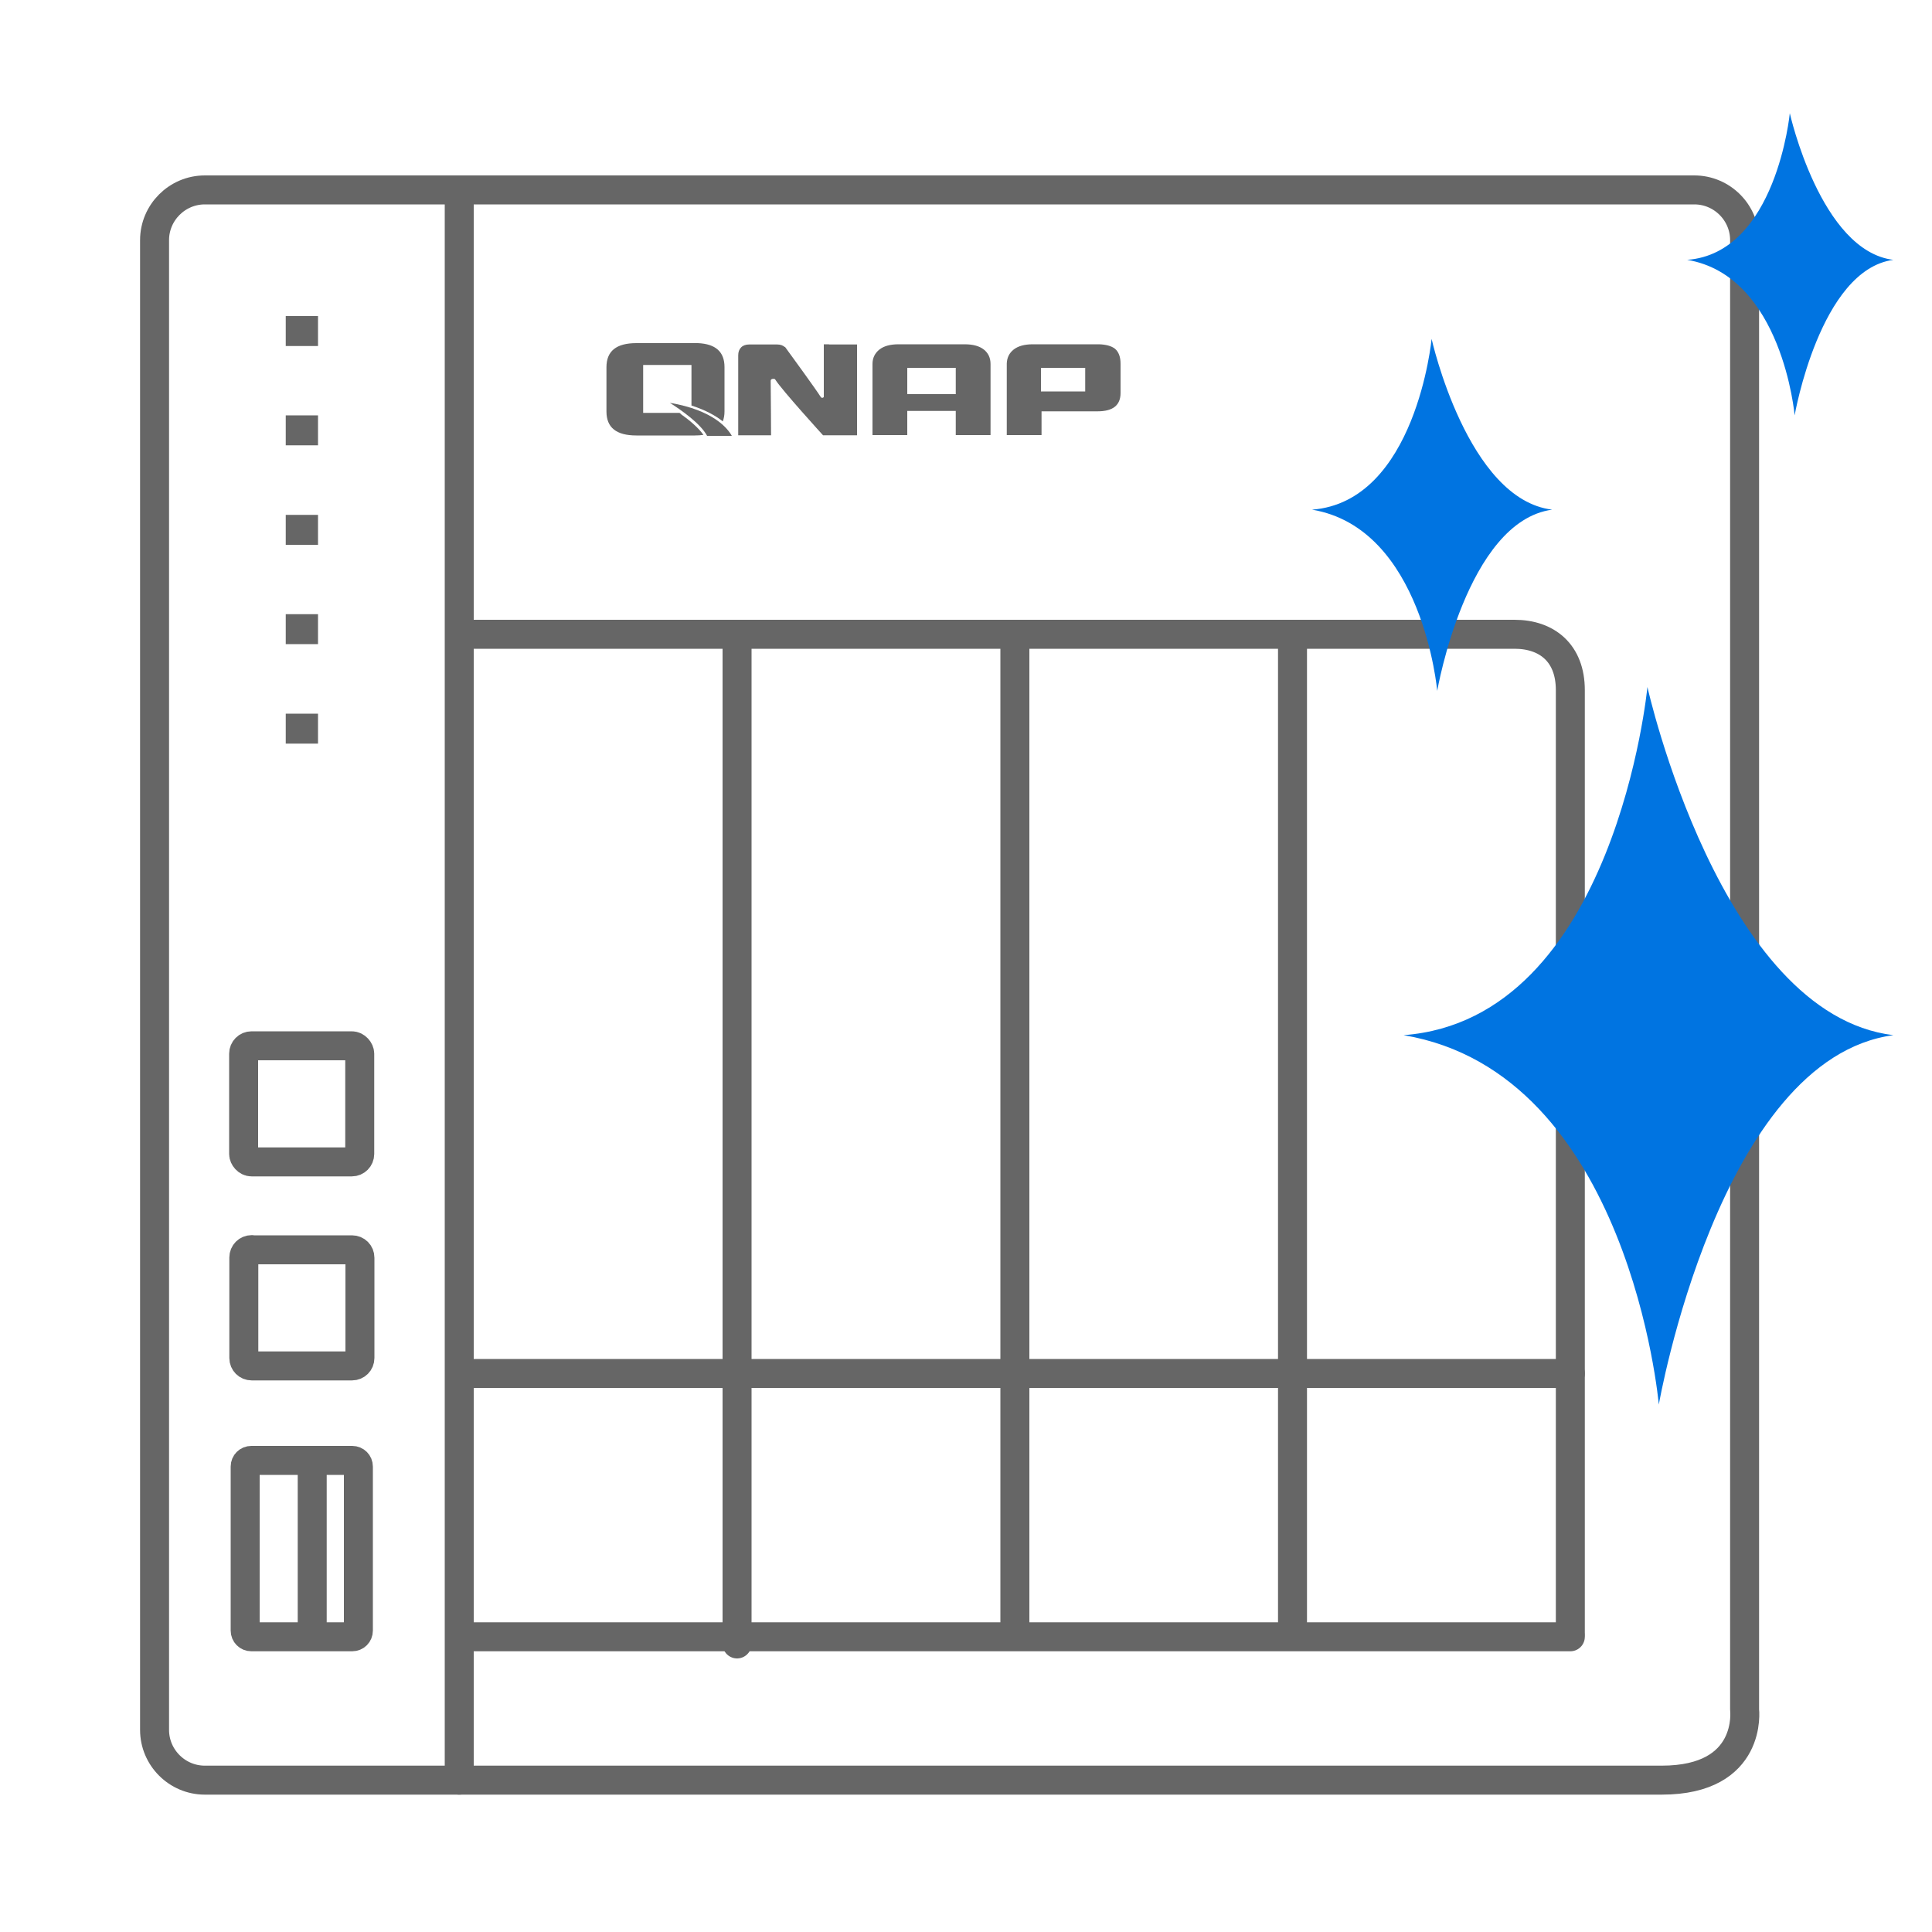 <?xml version="1.0" encoding="UTF-8"?><svg id="uuid-613938a3-bf93-4902-98a5-cf5add160e8a" xmlns="http://www.w3.org/2000/svg" viewBox="0 0 100 100"><g id="uuid-7e6cb439-d943-4cd7-9b19-ece7dbaf62a6"><g id="uuid-fa04926a-c86b-4746-abaf-830878b3f3bd"><path d="M13.02,64.69h5.2c.23,0,.41,.18,.41,.41v5.19c0,.23-.18,.41-.41,.41h-5.19c-.23,0-.41-.18-.41-.41v-5.2c0-.23,.18-.41,.41-.41Z" fill="none" stroke="#666" stroke-linecap="round" stroke-linejoin="round" stroke-width="1.5"/><rect x="12.61" y="54.13" width="6.01" height="6.01" rx=".41" ry=".41" fill="none" stroke="#666" stroke-linecap="round" stroke-linejoin="round" stroke-width="1.5"/><path d="M13.01,75.59h5.22c.18,0,.32,.14,.32,.32v8.49c0,.18-.14,.32-.32,.32h-5.22c-.18,0-.32-.14-.32-.32v-8.49c0-.18,.14-.32,.32-.32Z" fill="none" stroke="#666" stroke-linecap="round" stroke-linejoin="round" stroke-width="1.5"/><line x1="38.15" y1="32.83" x2="38.15" y2="85.09" fill="none" stroke="#666" stroke-linecap="round" stroke-linejoin="round" stroke-width="1.5"/><line x1="52.53" y1="32.83" x2="52.53" y2="84.55" fill="none" stroke="#666" stroke-linecap="round" stroke-linejoin="round" stroke-width="1.5"/><line x1="66.9" y1="32.83" x2="66.9" y2="84.55" fill="none" stroke="#666" stroke-linecap="round" stroke-linejoin="round" stroke-width="1.5"/><line x1="81.28" y1="71.09" x2="24.02" y2="71.09" fill="none" stroke="#666" stroke-linecap="round" stroke-linejoin="round" stroke-width="1.5"/><line x1="23.77" y1="9.83" x2="23.77" y2="92.14" fill="none" stroke="#666" stroke-linecap="round" stroke-linejoin="round" stroke-width="1.5"/><line x1="81.28" y1="84.72" x2="24.05" y2="84.72" fill="none" stroke="#666" stroke-linecap="round" stroke-linejoin="round" stroke-width="1.5"/><path d="M24.05,32.83h54.34c1.68,0,2.89,.97,2.89,2.89v48.82" fill="none" stroke="#666" stroke-linecap="round" stroke-linejoin="round" stroke-width="1.5"/><path d="M58.67,92.14H10.6c-1.43,0-2.6-1.17-2.6-2.6V12.43c0-1.43,1.17-2.6,2.6-2.6H87.7c1.43,0,2.6,1.17,2.6,2.6V88.49s.45,3.65-4.29,3.65h-27.34Z" fill="none" stroke="#666" stroke-linecap="round" stroke-linejoin="round" stroke-width="1.5"/></g><line x1="16.16" y1="84.55" x2="16.16" y2="75.59" fill="none" stroke="#666" stroke-linecap="round" stroke-linejoin="round" stroke-width="1.5"/><g><g><g><path d="M51.27,22.52h-1.8v-1.25h-2.51v1.25h-1.8v-3.68c0-.31,.12-.56,.36-.75,.23-.18,.56-.27,.99-.27h3.42c.43,0,.76,.09,.99,.27,.23,.18,.35,.43,.35,.75v3.68Zm-1.8-2.12v-1.36h-2.51v1.36h2.51Z" fill="#666"/><path d="M57.71,18.05c-.18-.14-.46-.22-.83-.23h0s-.07,0-.07,0h-3.35c-.43,0-.76,.09-.99,.27-.23,.18-.35,.42-.36,.73h0s0,.02,0,.02h0v3.68h1.8v-1.23h2.9c.79,0,1.19-.31,1.19-.95v-1.51c0-.36-.1-.62-.29-.78Zm-1.54,2.21h-2.29v-1.22h2.29v1.22Z" fill="#666"/><path d="M42.91,17.82h-.27v2.73s-.04,.05-.09,.04c0,0-.03,0-.06-.03-.3-.47-1.47-2.07-1.84-2.58,0,0,0,0,0,0h0s-.01-.01-.02-.02c0,0,0,0-.01,0-.1-.08-.22-.13-.39-.13h-1.45c-.18,0-.32,.05-.42,.15-.1,.1-.15,.24-.15,.41h0v4.14h1.7s-.01-2.18-.02-2.83c0-.04,.04-.1,.17-.09,0,0,.05,0,.07,.04h0c.33,.53,2.47,2.88,2.47,2.88h1.76v-4.7h-1.45Z" fill="#666"/></g><path d="M35.25,21.43s-.05-.04-.08-.06h-1.88v-2.48h2.5v2.1c.75,.24,1.27,.54,1.62,.82,.06-.15,.09-.32,.09-.52v-2.29c0-.79-.46-1.2-1.38-1.24h0s-.15,0-.15,0h-3.03c-1.04,0-1.55,.41-1.55,1.25v2.29c0,.83,.51,1.24,1.55,1.24h3.02c.16,0,.31-.01,.45-.03-.25-.36-.72-.76-1.16-1.07Z" fill="#666"/><path d="M34.67,20.85c.57,.36,1.59,1.07,1.93,1.71h1.28c-.22-.39-.96-1.33-3.21-1.71Z" fill="#666"/></g><rect x="14.79" y="16.36" width="1.67" height="1.55" fill="#666"/><rect x="14.79" y="36.94" width="1.67" height="1.55" fill="#666"/><rect x="14.79" y="31.79" width="1.67" height="1.55" fill="#666"/><rect x="14.79" y="21.5" width="1.67" height="1.55" fill="#666"/><rect x="14.79" y="26.65" width="1.67" height="1.55" fill="#666"/></g></g><path d="M74.1,17.54s-.81,8.43-6.19,8.84c5.74,.96,6.48,9.38,6.48,9.38,0,0,1.52-8.78,5.95-9.38-4.39-.53-6.24-8.84-6.24-8.84Z" fill="#0074e1"/><path d="M92.64,5.86s-.7,7.24-5.31,7.59c4.93,.83,5.56,8.05,5.56,8.05,0,0,1.31-7.54,5.11-8.05-3.77-.46-5.36-7.59-5.36-7.59Z" fill="#0074e1"/><path d="M85.27,35.56s-1.65,17.19-12.62,18.02c11.7,1.96,13.21,19.12,13.21,19.12,0,0,3.11-17.91,12.14-19.12-8.95-1.08-12.73-18.02-12.73-18.02Z" fill="#0074e1"/></svg>